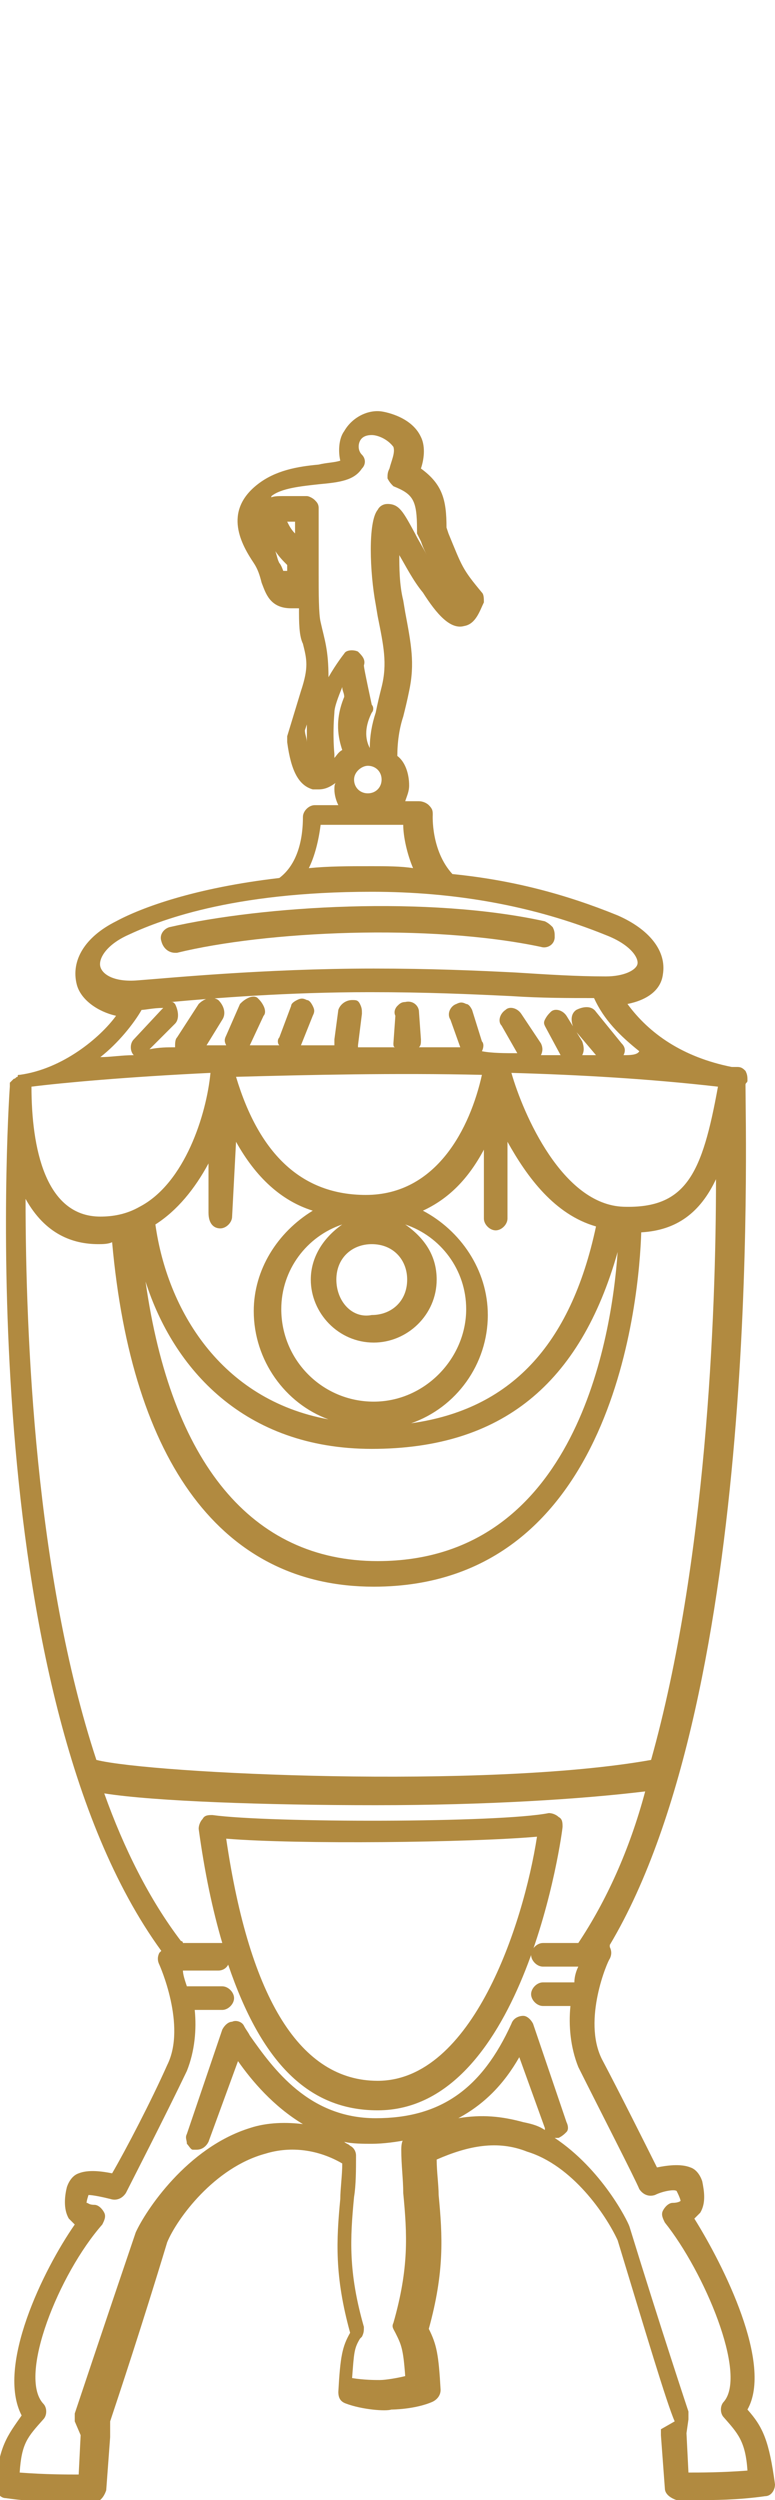 <?xml version="1.0" encoding="utf-8"?>
<!-- Generator: Adobe Illustrator 25.4.1, SVG Export Plug-In . SVG Version: 6.00 Build 0)  -->
<svg version="1.1" id="Layer_1" xmlns="http://www.w3.org/2000/svg" xmlns:xlink="http://www.w3.org/1999/xlink" x="0px" y="0px"
	 viewBox="0 0 39.4 127" width="39.4px" height="127px" style="enable-background:new 0 0 39.4 127;" xml:space="preserve">
<style type="text/css">
	.st0{fill:#B18A40;}
</style>
<g>
	<path class="st0" d="M38,122.4c1.3-2.3-1.2-7.3-2.7-9.7c0.1-0.1,0.2-0.2,0.3-0.3c0.3-0.5,0.2-1.1,0.1-1.6c-0.1-0.3-0.3-0.6-0.6-0.7
		c-0.5-0.2-1.2-0.1-1.7,0c-0.6-1.2-1.9-3.8-2.8-5.5c-1-2,0.3-5,0.4-5.1c0.1-0.2,0.1-0.4,0-0.6l0-0.1c7.7-12.9,6.9-41,6.9-43.7
		c0-0.1,0.1-0.1,0.1-0.2c0-0.2,0-0.3-0.1-0.5c-0.1-0.1-0.2-0.2-0.4-0.2c-0.1,0-0.2,0-0.3,0c-2.5-0.5-4.2-1.7-5.3-3.2
		c1-0.2,1.7-0.7,1.8-1.5c0.2-1.2-0.7-2.3-2.3-3c-2.7-1.1-5.4-1.8-8.4-2.1c-1.1-1.2-1-3-1-3c0-0.2,0-0.3-0.2-0.5
		c-0.1-0.1-0.3-0.2-0.5-0.2h-0.7c0.1-0.3,0.2-0.5,0.2-0.8c0-0.6-0.2-1.2-0.6-1.5c0-0.7,0.1-1.4,0.3-2c0.1-0.4,0.2-0.8,0.3-1.3
		c0.3-1.4,0.1-2.4-0.2-4l-0.1-0.6c-0.2-0.8-0.2-1.7-0.2-2.3c0.3,0.5,0.7,1.3,1.2,1.9c0.7,1.1,1.4,1.9,2.1,1.7c0.6-0.1,0.8-0.8,1-1.2
		c0-0.2,0-0.4-0.1-0.5c-1-1.2-1-1.3-1.7-3l-0.1-0.3c0-1.4-0.2-2.2-1.3-3c0.2-0.6,0.2-1.2,0-1.6c-0.5-1.1-2-1.3-2-1.3
		c-0.7-0.1-1.5,0.3-1.9,1c-0.3,0.4-0.3,1.1-0.2,1.5c-0.3,0.1-0.7,0.1-1.1,0.2c-1.1,0.1-2.2,0.3-3.1,1c-1.8,1.4-0.8,3.1-0.2,4
		c0.2,0.3,0.3,0.6,0.4,1c0.2,0.5,0.4,1.3,1.5,1.3c0.1,0,0.2,0,0.4,0c0,0.7,0,1.4,0.2,1.8c0.2,0.8,0.3,1.2-0.1,2.4l-0.7,2.3
		c0,0.1,0,0.2,0,0.3c0.2,1.5,0.6,2.2,1.3,2.4c0.1,0,0.2,0,0.3,0c0.5,0,0.8-0.3,1.1-0.5C17,39.7,17,39.9,17,40.1
		c0,0.3,0.1,0.6,0.2,0.8H16c-0.3,0-0.6,0.3-0.6,0.6c0,1.4-0.4,2.5-1.2,3.1c-4.3,0.5-7,1.5-8.3,2.2c-1.6,0.8-2.3,2-2,3.2
		c0.2,0.8,1.1,1.4,2,1.6c-0.8,1.1-2.7,2.7-4.9,3h0c-0.1,0-0.1,0-0.1,0.1l0,0c-0.1,0-0.1,0.1-0.2,0.1l0,0L0.5,55c0,0,0,0,0,0.1v0.1
		c-0.1,1.3-1.9,30.7,7.7,43.9l-0.1,0.1c-0.1,0.2-0.1,0.4,0,0.6c0,0,1.4,3.1,0.4,5.1c-0.8,1.8-2.1,4.3-2.8,5.5
		c-0.5-0.1-1.2-0.2-1.7,0c-0.3,0.1-0.5,0.4-0.6,0.7c-0.1,0.4-0.2,1.1,0.1,1.6c0.1,0.1,0.2,0.2,0.3,0.3c-1.6,2.3-4,7.2-2.7,9.7
		c-0.7,1-1.2,1.6-1.3,3.6c0,0.3,0.2,0.6,0.5,0.6c1.4,0.2,2.5,0.2,3.4,0.2c0.6,0,1.1,0,1.1,0c0.3,0,0.5-0.3,0.6-0.6l0.2-2.7
		c0-0.1,0-0.2,0-0.3l0-0.5c0.4-1.2,1.6-4.8,2.9-9.1c0.5-1.2,2.4-3.8,5-4.5c1.3-0.4,2.7-0.2,3.9,0.5c0,0.6-0.1,1.3-0.1,1.8
		c-0.2,2.1-0.3,3.9,0.5,6.8c-0.4,0.7-0.5,1.2-0.6,3c0,0.3,0.1,0.5,0.4,0.6c0.8,0.3,2,0.4,2.3,0.3c0,0,1.2,0,2.1-0.4
		c0.2-0.1,0.4-0.3,0.4-0.6c-0.1-1.8-0.2-2.3-0.6-3.1c0.8-2.9,0.7-4.7,0.5-6.8c0-0.5-0.1-1.2-0.1-1.8c1.6-0.7,3.1-1,4.6-0.4
		c2.3,0.7,4,3.2,4.6,4.5c1.4,4.6,2.5,8.3,2.9,9.2l-0.7,0.4c0,0.1,0,0.2,0,0.3l0.2,2.7c0,0.3,0.3,0.5,0.6,0.6c0.1,0,0.4,0,1.1,0
		c0.7,0,2,0,3.4-0.2c0.3,0,0.5-0.3,0.5-0.6C39.1,124,38.8,123.3,38,122.4z M16.3,31.6c-0.1-0.4-0.1-1.5-0.1-2.5s0-2,0-3.3
		c0-0.2-0.1-0.3-0.2-0.4c-0.1-0.1-0.3-0.2-0.4-0.2c-0.5,0-1,0-1.2,0c-0.3,0-0.5,0-0.7,0.1c0,0,0.1,0,0.1-0.1
		c0.5-0.4,1.5-0.5,2.4-0.6c1.1-0.1,1.8-0.2,2.2-0.8c0.2-0.2,0.2-0.5,0-0.7s-0.2-0.5-0.1-0.7s0.3-0.3,0.6-0.3c0.3,0,0.8,0.2,1.1,0.6
		c0.1,0.3-0.1,0.7-0.2,1.1c-0.1,0.2-0.1,0.3-0.1,0.5c0.1,0.2,0.2,0.3,0.3,0.4c1,0.4,1.2,0.7,1.2,2.2c0,0.1,0,0.2,0,0.2l0.2,0.4
		c0.1,0.3,0.2,0.5,0.3,0.7c-0.2-0.4-0.4-0.7-0.6-1.1c-0.6-1.1-0.8-1.5-1.4-1.5c-0.2,0-0.4,0.1-0.5,0.3c-0.5,0.6-0.4,3.2-0.1,4.8
		l0.1,0.6c0.3,1.5,0.5,2.4,0.2,3.6c-0.1,0.4-0.2,0.8-0.3,1.3c-0.2,0.6-0.3,1.2-0.3,1.8l0,0l0,0c-0.1-0.2-0.4-0.8,0.1-1.8
		c0.1-0.1,0.1-0.3,0-0.4c-0.3-1.4-0.4-1.9-0.4-2c0.1-0.3-0.1-0.5-0.3-0.7C18,33,17.6,33,17.5,33.2c0,0-0.4,0.5-0.8,1.2
		C16.7,33,16.5,32.5,16.3,31.6z M14.6,29h-0.1h-0.1c0,0-0.1-0.3-0.2-0.4c-0.1-0.2-0.1-0.3-0.2-0.6c0.2,0.3,0.4,0.5,0.6,0.7
		C14.6,28.9,14.6,28.9,14.6,29z M15,27.1c-0.2-0.2-0.3-0.4-0.4-0.6c0.1,0,0.2,0,0.4,0C15,26.6,15,26.9,15,27.1z M18.7,38.9
		c0.4,0,0.7,0.3,0.7,0.7s-0.3,0.7-0.7,0.7c-0.4,0-0.7-0.3-0.7-0.7S18.4,38.9,18.7,38.9z M15.6,37.7c0-0.2-0.1-0.4-0.1-0.6l0.1-0.3
		C15.6,37,15.6,37.4,15.6,37.7z M35,122.9c0-0.1,0-0.3,0-0.4c0,0-1.4-4.2-3-9.4c-0.1-0.3-1.4-2.9-3.8-4.5c0.1,0,0.1,0,0.2,0
		c0.2-0.1,0.3-0.2,0.4-0.3c0.1-0.1,0.1-0.3,0-0.5l-1.7-5c-0.1-0.2-0.3-0.4-0.5-0.4s-0.5,0.1-0.6,0.4c-1.5,3.3-3.6,4.8-6.9,4.8
		c-3.4,0-5.2-2.5-6.4-4.2c-0.1-0.2-0.2-0.3-0.3-0.5s-0.4-0.3-0.6-0.2c-0.2,0-0.4,0.2-0.5,0.4l-1.8,5.3c-0.1,0.2,0,0.3,0,0.5
		c0.1,0.1,0.2,0.3,0.3,0.3s0.1,0,0.2,0c0.3,0,0.5-0.2,0.6-0.4l1.5-4.1c0.7,1,1.8,2.3,3.3,3.2c-0.8-0.1-1.8-0.1-2.7,0.2
		c-3.2,1-5.3,4.2-5.8,5.3c-1.7,5-3.1,9.2-3.1,9.2c0,0.1,0,0.3,0,0.4l0.3,0.7l-0.1,2c-0.6,0-1.7,0-3-0.1c0.1-1.5,0.4-1.8,1.2-2.7
		c0.2-0.2,0.2-0.6,0-0.8c-1.3-1.4,0.8-6.6,3-9.1c0.1-0.2,0.2-0.4,0.1-0.6S5,112,4.8,112c-0.3,0-0.3-0.1-0.4-0.1l0,0
		c0,0,0-0.1,0.1-0.4c0.2,0,0.7,0.1,1.1,0.2c0.3,0.1,0.6,0,0.8-0.3c0.2-0.4,2-3.9,3.1-6.2c0.4-1,0.5-2.1,0.4-3.1h1.4
		c0.3,0,0.6-0.3,0.6-0.6c0-0.3-0.3-0.6-0.6-0.6H9.5c-0.1-0.3-0.2-0.6-0.2-0.8h1.8c0.2,0,0.4-0.1,0.5-0.3c1.7,5,4.1,7.4,7.6,7.4
		c7.5,0,9.4-14.2,9.4-14.4s0-0.4-0.2-0.5c-0.1-0.1-0.3-0.2-0.5-0.2c-2.5,0.5-14.2,0.5-17.1,0.1c-0.2,0-0.4,0-0.5,0.2
		c-0.1,0.1-0.2,0.3-0.2,0.5c0.3,2.2,0.7,4.1,1.2,5.8c-0.1,0-0.2,0-0.2,0H9.3c0,0,0-0.1-0.1-0.1c-1.6-2.1-2.9-4.7-3.9-7.5
		c2.5,0.4,8.2,0.6,13.8,0.6s10.4-0.3,13.7-0.7c-0.8,3-2,5.6-3.4,7.7h-1.8c-0.3,0-0.6,0.3-0.6,0.6s0.3,0.6,0.6,0.6h1.8
		c-0.1,0.2-0.2,0.5-0.2,0.8h-1.6c-0.3,0-0.6,0.3-0.6,0.6s0.3,0.6,0.6,0.6H29c-0.1,1,0,2.1,0.4,3.1c1.1,2.2,2.9,5.7,3.1,6.2
		c0.2,0.3,0.5,0.4,0.8,0.3c0.4-0.2,1-0.3,1.1-0.2c0.2,0.4,0.2,0.5,0.2,0.5s-0.1,0.1-0.4,0.1c-0.2,0-0.4,0.2-0.5,0.4s0,0.4,0.1,0.6
		c2,2.5,4.2,7.7,3,9.1c-0.2,0.2-0.2,0.6,0,0.8c0.7,0.8,1.1,1.2,1.2,2.7c-1.3,0.1-2.4,0.1-3,0.1l-0.1-2L35,122.9z M20.4,109.2
		c0,0.8,0.1,1.5,0.1,2.2c0.2,2.1,0.3,3.8-0.5,6.6c-0.1,0.2,0,0.3,0.1,0.5c0.3,0.6,0.4,0.8,0.5,2.2c-0.4,0.1-1,0.2-1.3,0.2
		c-0.2,0-0.8,0-1.4-0.1c0.1-1.3,0.1-1.5,0.4-2l0.1-0.1c0.1-0.2,0.1-0.3,0.1-0.5c-0.8-2.8-0.7-4.5-0.5-6.6c0.1-0.6,0.1-1.4,0.1-2.1
		c0-0.2-0.1-0.4-0.3-0.5c-0.1-0.1-0.2-0.1-0.3-0.2c0.4,0.1,1,0.1,1.4,0.1c0.6,0,1.3-0.1,1.8-0.2h-0.1
		C20.5,108.6,20.4,108.8,20.4,109.2z M26.4,104.5l1.3,3.6c0,0,0,0,0,0.1c-0.3-0.2-0.6-0.3-1.1-0.4c-1.1-0.3-2.1-0.4-3.3-0.2
		C24.6,106.9,25.6,105.9,26.4,104.5z M11.5,93.4c3.6,0.3,12.4,0.2,15.8-0.1c-0.7,4.5-3.3,12.4-8.1,12.4
		C15.3,105.7,12.7,101.6,11.5,93.4z M1.3,60.9c1,1.8,2.4,2.3,3.7,2.3c0.2,0,0.5,0,0.7-0.1c1,11.2,5.6,17.5,13.3,17.5
		c12.3,0,13.5-14.8,13.6-18c1.8-0.1,3-1,3.8-2.7c0,7-0.5,19.5-3.3,29.5c-8.4,1.5-25.4,0.7-28.2,0C1.8,80,1.3,67.9,1.3,60.9z
		 M18.9,44c-1.2,0-2.2,0-3.2,0.1c0.3-0.6,0.5-1.4,0.6-2.2h4.2c0,0.6,0.2,1.5,0.5,2.2C20.4,44,19.6,44,18.9,44z M18.9,45.3
		c4.2,0,8.2,0.7,11.9,2.2c1.3,0.5,1.7,1.2,1.6,1.5s-0.7,0.6-1.6,0.6l0,0l0,0c-1.5,0-3-0.1-4.6-0.2c-2-0.1-4.3-0.2-7.2-0.2
		c-5.6,0-10.6,0.5-12,0.6c-1.2,0.1-1.8-0.3-1.9-0.7s0.3-1.1,1.4-1.6C8,46.8,11.7,45.3,18.9,45.3z M17.1,65c0-1.1,0.8-1.8,1.8-1.8
		c1.1,0,1.8,0.8,1.8,1.8c0,1.1-0.8,1.8-1.8,1.8C17.9,67,17.1,66.1,17.1,65z M15.8,65c0,1.7,1.4,3.2,3.2,3.2c1.7,0,3.2-1.4,3.2-3.2
		c0-1.2-0.6-2.1-1.6-2.8c1.8,0.6,3.1,2.3,3.1,4.3c0,2.5-2.1,4.7-4.7,4.7s-4.7-2.1-4.7-4.7c0-2,1.3-3.7,3.1-4.3
		C16.4,62.9,15.8,63.9,15.8,65z M20.9,72.3c2.3-0.8,3.9-3,3.9-5.5c0-2.3-1.4-4.3-3.3-5.3c1.3-0.6,2.3-1.6,3.1-3.1v3.5
		c0,0.3,0.3,0.6,0.6,0.6s0.6-0.3,0.6-0.6V58c1,1.8,2.4,3.7,4.5,4.3C29,68.4,25.9,71.6,20.9,72.3z M11.2,62.4c0.3,0,0.6-0.3,0.6-0.6
		L12,58c1,1.8,2.3,3,3.9,3.5c-1.8,1.1-3,3-3,5.1c0,2.5,1.6,4.7,3.8,5.5c-5.5-1-8.2-5.6-8.8-9.9c1.1-0.7,2-1.8,2.7-3.1v2.5
		C10.6,62.2,10.9,62.4,11.2,62.4z M18.9,73.6c6.6,0,10.6-3.3,12.5-10c-0.3,4.3-2.1,15.7-12.2,15.7c-6.4,0-10.5-5-11.8-14.2
		C8.8,69.5,12.4,73.6,18.9,73.6z M18.6,60.7c-3.2,0-5.4-2-6.6-6c3.7-0.1,8.1-0.2,12.5-0.1C23.9,57.3,22.2,60.7,18.6,60.7z
		 M31.7,61.3c-3.1-0.1-5.1-4.7-5.7-6.8c3.5,0.1,7,0.3,10.5,0.7C35.7,59.6,34.9,61.4,31.7,61.3z M7.1,61.3C7.1,61.3,7,61.3,7.1,61.3
		c-0.7,0.4-1.4,0.5-2,0.5c-2.8,0-3.5-3.5-3.5-6.6c1.6-0.2,4.9-0.5,9.1-0.7C10.5,56.6,9.4,60.1,7.1,61.3z M31.7,53.6
		c0.1-0.2,0.1-0.4-0.1-0.6l-1.3-1.6c-0.2-0.3-0.6-0.3-1-0.1c-0.3,0.2-0.3,0.6-0.1,1l1.1,1.3c-0.2,0-0.5,0-0.7,0
		c0.1-0.2,0.1-0.4,0-0.7l-0.8-1.3c-0.2-0.3-0.6-0.4-0.8-0.2c-0.1,0.1-0.2,0.2-0.3,0.4c-0.1,0.2,0,0.3,0.1,0.5l0.7,1.3
		c-0.3,0-0.6,0-1,0c0.1-0.2,0.1-0.4,0-0.6l-1-1.5c-0.2-0.3-0.6-0.4-0.8-0.2c-0.3,0.2-0.4,0.6-0.2,0.8l0.8,1.4c-0.6,0-1.3,0-1.8-0.1
		c0.1-0.2,0.1-0.4,0-0.5L24,51.3c-0.1-0.2-0.2-0.3-0.3-0.3c-0.2-0.1-0.3-0.1-0.5,0c-0.3,0.1-0.5,0.5-0.3,0.8l0.5,1.4l0,0
		c-0.7,0-1.4,0-2.1,0c0.1-0.1,0.1-0.2,0.1-0.4l-0.1-1.4c0-0.3-0.3-0.6-0.7-0.5c-0.2,0-0.3,0.1-0.4,0.2c-0.1,0.1-0.2,0.3-0.1,0.5
		L20,53c0,0.1,0,0.2,0.1,0.2c-0.6,0-1.3,0-1.9,0v-0.1l0.2-1.6c0-0.2,0-0.3-0.1-0.5s-0.2-0.2-0.4-0.2c-0.3,0-0.6,0.2-0.7,0.5L17,52.8
		c0,0.1,0,0.2,0,0.3c-0.5,0-1.1,0-1.7,0l0.6-1.5c0.1-0.2,0.1-0.3,0-0.5c-0.1-0.2-0.2-0.3-0.3-0.3c-0.2-0.1-0.3-0.1-0.5,0
		s-0.3,0.2-0.3,0.3l-0.6,1.6c-0.1,0.1-0.1,0.3,0,0.4c-0.5,0-1.1,0-1.5,0l0.7-1.5c0.1-0.1,0.1-0.3,0-0.5s-0.2-0.3-0.3-0.4
		c-0.1-0.1-0.3-0.1-0.5,0s-0.3,0.2-0.4,0.3l-0.7,1.6c-0.1,0.2-0.1,0.3,0,0.5c-0.3,0-0.6,0-1,0l0.8-1.3c0.2-0.3,0.1-0.7-0.2-1
		c-0.3-0.2-0.7-0.1-1,0.2L9,52.7c-0.1,0.1-0.1,0.3-0.1,0.5l0,0c-0.4,0-0.8,0-1.3,0.1L8.9,52c0.2-0.2,0.2-0.6,0-1
		c-0.1-0.1-0.1-0.1-0.2-0.1c2.2-0.2,5.9-0.5,10.1-0.5c2.9,0,5.1,0.1,7.2,0.2c1.5,0.1,2.9,0.1,4.2,0.1c0.5,1.1,1.3,1.9,2.3,2.7
		C32.4,53.6,32,53.6,31.7,53.6z M7.2,51.3c0.2,0,0.6-0.1,1.1-0.1l-0.1,0.1l-1.4,1.5c-0.2,0.2-0.2,0.6,0,0.8c-0.6,0-1.2,0.1-1.7,0.1
		C6,53,6.8,52,7.2,51.3z M17,36.2c0-0.3,0.2-0.8,0.4-1.3c0,0.2,0.1,0.3,0.1,0.5c-0.5,1.2-0.3,2.1-0.1,2.7c-0.2,0.1-0.3,0.3-0.4,0.4
		c0-0.1,0-0.1,0-0.2C17,38.3,16.9,37.4,17,36.2z"/>
	<path class="st0" d="M8.9,48.4H9c4.5-1.1,12.8-1.5,18.5-0.3c0.3,0.1,0.7-0.1,0.7-0.5c0-0.2,0-0.3-0.1-0.5c-0.1-0.1-0.2-0.2-0.4-0.3
		c-5.9-1.3-14.3-0.8-19.1,0.3c-0.3,0.1-0.5,0.4-0.4,0.7C8.3,48.2,8.6,48.4,8.9,48.4z"/>
</g>
</svg>
